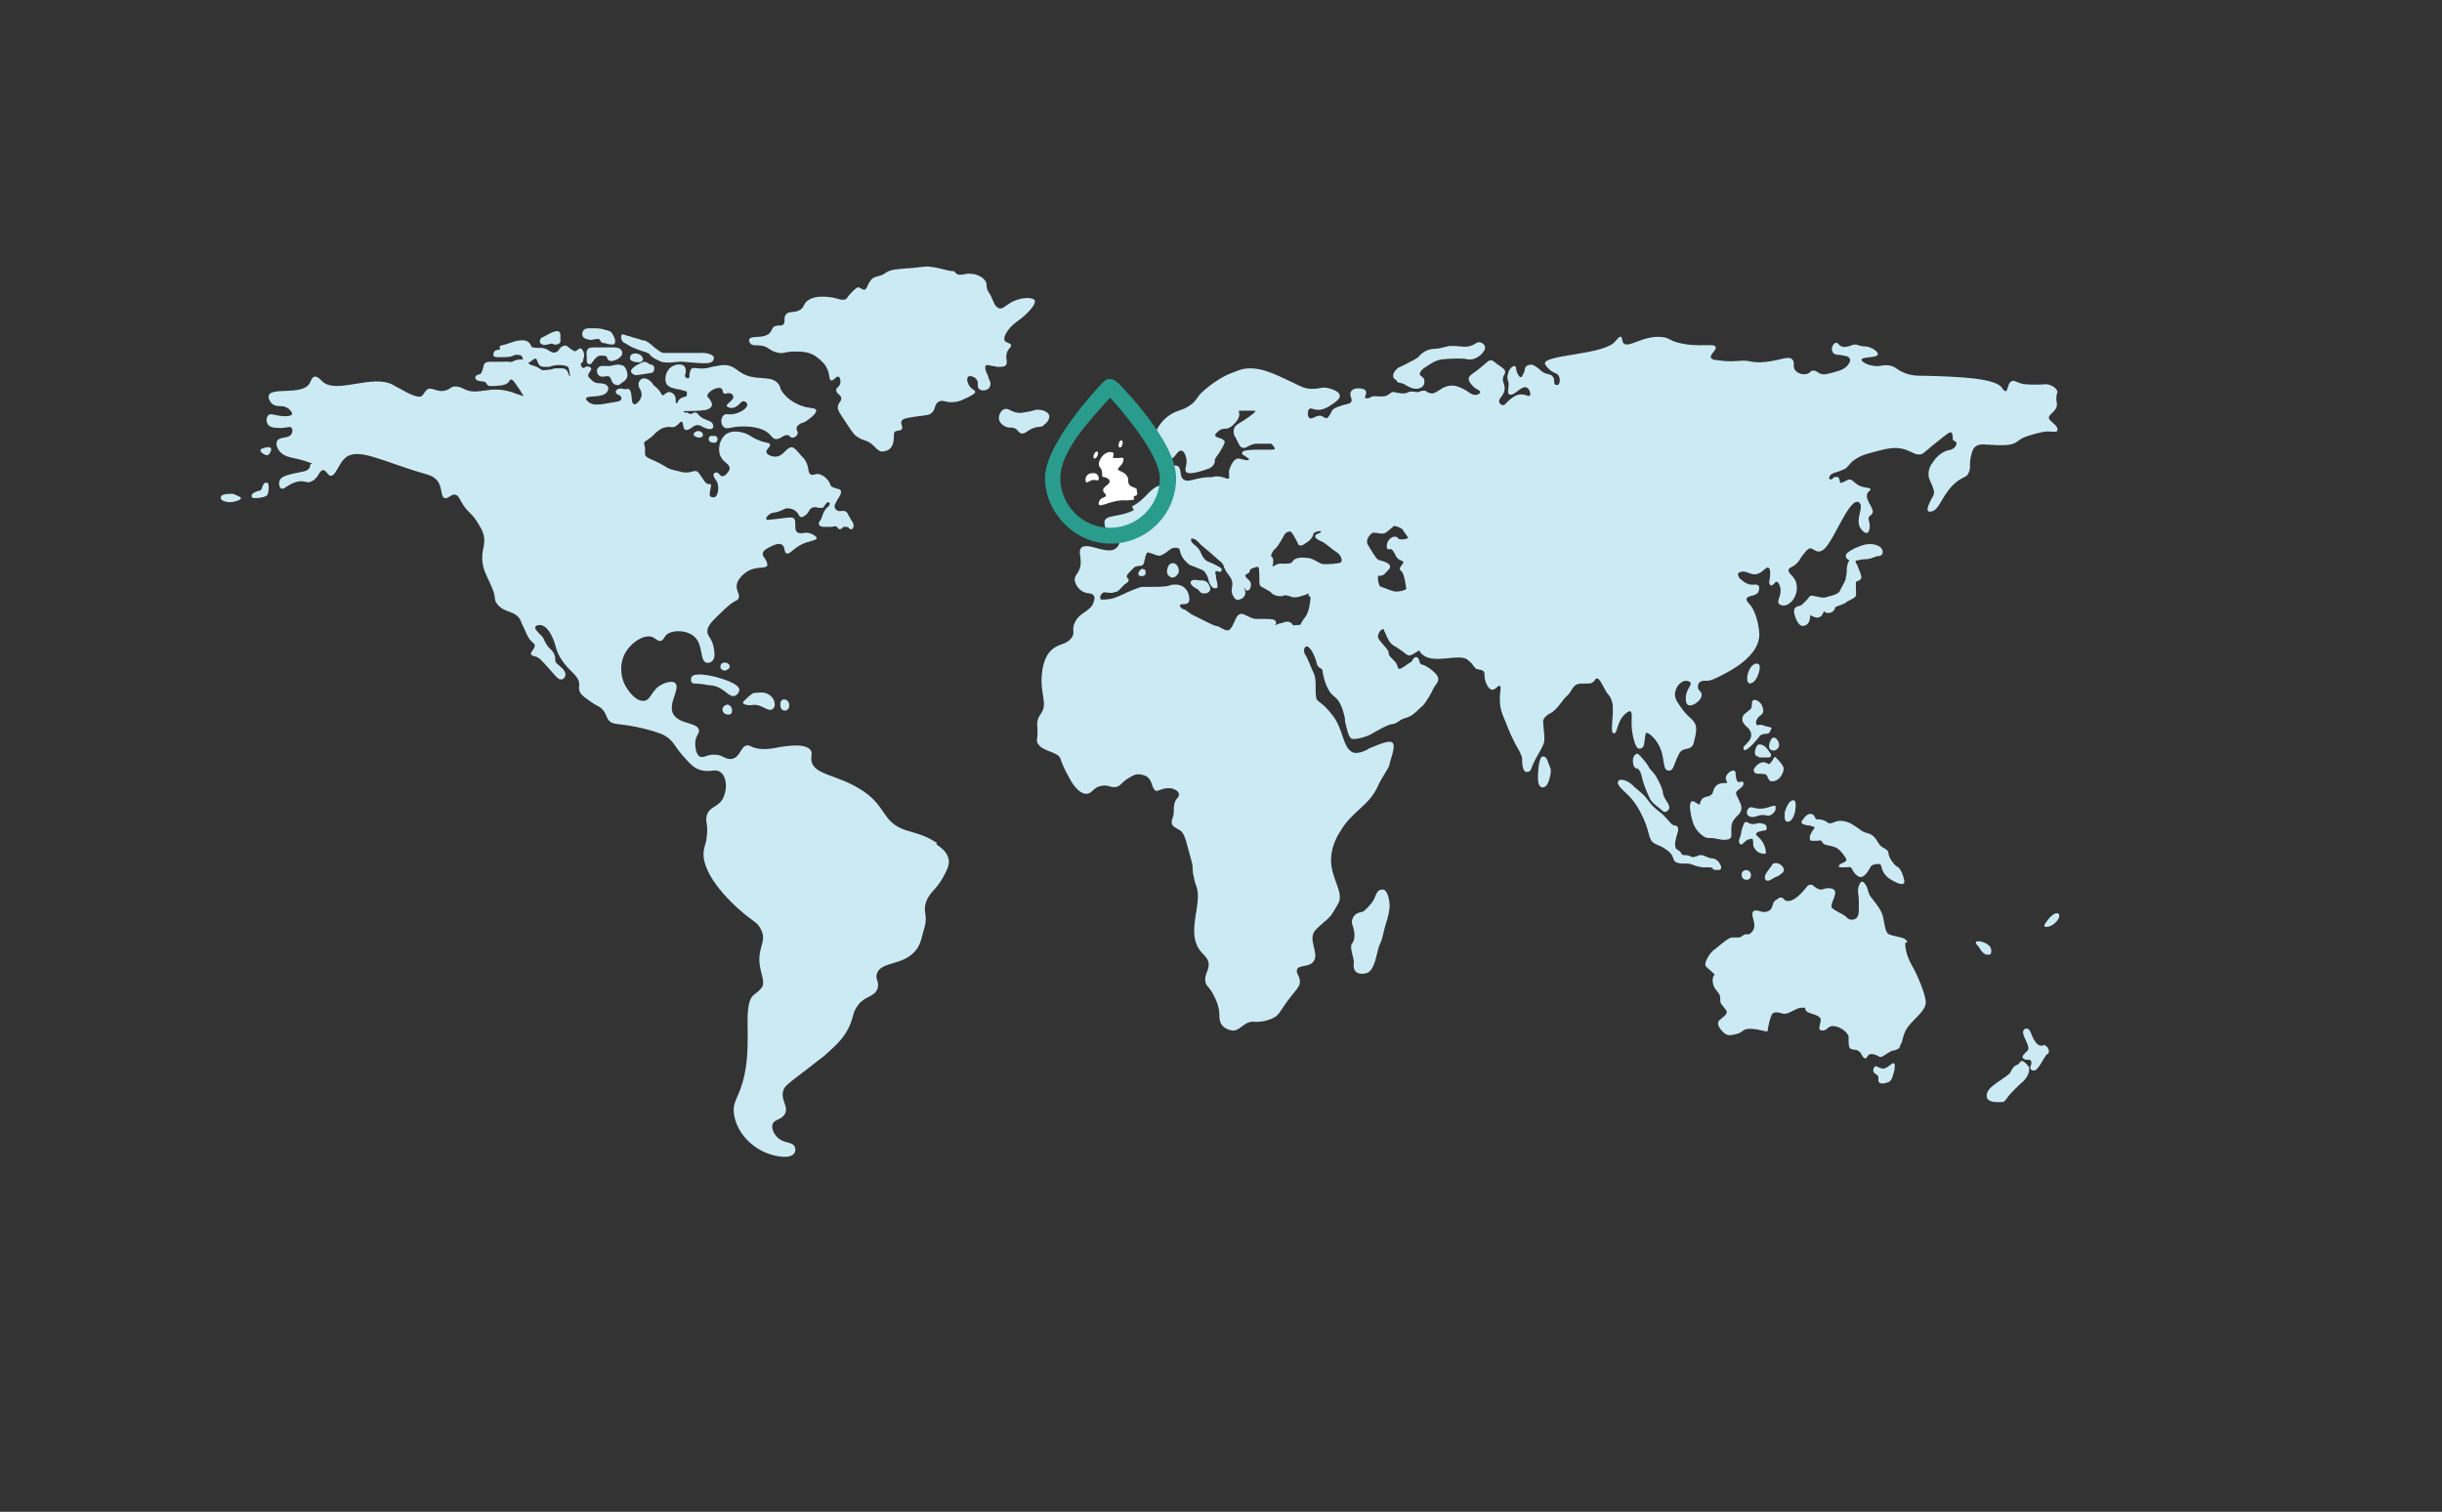 <?xml version="1.0" encoding="UTF-8"?> <svg xmlns="http://www.w3.org/2000/svg" id="Layer_1" version="1.1" viewBox="0 0 525.1 325.1"><rect x="0" y="0" width="525.1" height="325.1" fill="#333333" stroke="none"/><defs><style> .st0 { fill: #299c8e; } .st1 { fill: #fff; } .st2 { fill: #cbeaf4; } </style></defs><g><g><path class="st2" d="M57.5,103.8c-.1,0-.2,0-.3,0-.5,0-.6.5-.8.9-.1.4-.2.7-.5.8-.2,0-1.8.4-1.8,1.1,0,.1,0,.4.4.5.2,0,.4,0,.7,0,.6,0,2-.2,2.3-.7.2-.3.4-1.8.2-2.3,0-.1-.1-.2-.2-.3Z"></path><path class="st2" d="M51.5,106.8c-.3-.1-1.3-.6-1.3-.6,0,0,0,0,0,0-.3,0-.5,0-.8,0-.7,0-1.7.1-1.9.6,0,.2,0,.3,0,.5.3.5,1.4.7,2,.7s2.2-.4,2.3-.8c0-.1,0-.3-.2-.3Z"></path><path class="st2" d="M57.7,96.2c-.5,0-.6,0-.8.1-.1,0-.3.1-.6.2-.2,0-.3.2-.3.4,0,.4,1,1,1.4,1s.9-.7.9-1.2,0-.3-.2-.4c0,0-.2-.2-.5-.2Z"></path><path class="st2" d="M201.5,181.3c-2.8-1.9-5.1-2.2-6.8-2.8-5.3-1.8-3.9-5.3-9.9-8.9-4.9-3-9.7-3-10.3-5.9-.2-1.1.3-1.7-.2-2.4-1.4-1.9-7.2-.5-8-.4,0,0-2,.4-3.7,0-1.3-.3-1.3-.7-2-.6-1.3.2-1.4,2.3-2.9,2.8-.8.3-1.5,0-2.1-.3-.4-.2-1-.5-1.7-.5-1.7-.2-2.5.8-3.4.4-1-.5-1-2.6-1-2.9,0-1.6.9-1.9.8-2.8-.3-1.7-4.2-1.2-5.5-3.4-1.3-2.3,1.6-5.5.4-6.7-.7-.7-2.5.1-2.7.2-2.4,1.1-2.4,3.3-3.9,3.6-1.7.3-3.6-2-4.4-3.8-.2-.4-1.4-3.4.2-6.4,1.3-2.4,4.2-4.2,5.9-3.5.7.3,1.2,1,1.8.8.6-.2.7-.7,1.1-1.2,1.2-1.2,4.4-1.2,6.1.3,2,1.8,1.1,5.2,2.6,5.6.4.1.9,0,1.2-.3.8-.7.5-2,.4-2.8-.4-2.4-1.5-2.5-1.4-3.8.1-1.2,1.2-2.2,3.5-4.4.9-.8,1.3-1.2,1.9-1.6.8-.5,1.1-.5,1.3-.9.4-.8-.4-1.4-.4-2.6,0-1.5,1.6-2.9,2.8-3.5,1.8-.8,3.6-.3,3.8-1,0-.2,0-.7-.4-1.3-.3-.4-.6-.8-.6-1.2,0-.7,1-1.2,1.6-1.5.8-.4,1.8-.9,2.5-.5.8.4.4,1.6,1,1.9.7.3,1.3-.9,3.2-1.9,1.8-.9,3.3-.8,3.3-1.4,0-.4-.9-.8-1.1-.9-1.4-.6-2.2.2-3-.3-1-.7,0-2.4-.9-3.1-.4-.3-1.8,0-4.5.3-.6,0-1.1.2-1.3,0-.2-.3.3-.9.8-1.2.5-.3.7-.2,1.5-.4,1.4-.4,1.4-.7,2.1-.8.7,0,1.6.2,2.2.9.4.4.4.9.8,1,.4,0,.7-.2,1-.4.9-.7.7-1.3,1.4-1.6.4-.2,1-.2,1.3,0,.4,0,.8,0,1,0,.2-.1.3-.3.5-.6.2-.3.4-.6.7-.6s.3.2.3.2c0,.2,0,.6-.5.9-.6.5-.9,1.3-1.1,1.9-.1.4-.3.7-.4.9-.3.3-.4.6-.3.9.1.3.5.5,1.1.5.3,0,.6,0,.9,0,.5,0,.9,0,1.2-.1.4-.1.7,0,.9.4,0,.1.2.2.4.2.3,0,.6-.3.7-.5.1,0,.4,0,.6,0s.5,0,.6.2c.1.2.3.3.5.3s.3,0,.4-.2c.2-.3.2-.8,0-1.2-.1-.2-.2-.4-.4-.6-.2-.4-.4-.7-.6-1.1-.1-.3-.3-.6-.7-.8-.3-.1-.4,0-1,0-.4,0-.6,0-.9-.3-.3-.2-.4-.7-.3-1,0-.1,0-.1.3-.6,0-.1.1-.2.2-.4,0-.1.2-.3.3-.5.3-.5.7-1.1.5-1.5,0-.3-.3-.4-.7-.5-1.2-.3-1.5-.5-1.6-1-.3-.9-1.3-1.8-2.2-2.1-1-.3-1.4.4-2,0-.7-.4-.2-1.4-1.1-2.9-.2-.4-.5-.7-1-1.2-.9-1.1-1.4-1.6-1.8-1.7-1.3-.2-1.8,1.9-3.6,2-.9,0-1.9-.4-2-1-.1-.6.9-1.1.8-1.6-.1-.5-1.1-.3-2.6-1-1.7-.7-1.7-1.1-3-1.5-.7-.2-2.6-.7-3.9.3-1.5,1.1-1.9,3.6-1,5,.6,1.1,1.8,1.4,1.8,2.3,0,.4-.3.8-.5,1-.2.3-.6.7-1.1.7-.5,0-.6-.7-1.2-.8-.2,0-.5,0-.6.3,0,.1-.2.3,0,.6.2.4.4.7.4.7.8.8.7,3.3-.2,3.7-.3.1-.7,0-.9-.1-.6-.6.4-2.3,0-2.7-.1,0-.2,0-.5,0-.4-.1-.7-.4-1-.9-.9-1.3-1.2-1.9-1.7-1.9s-.2,0-.3,0c-.5.1-1,.3-1.6.3s-.9,0-1.5-.2c-.8-.2-1.4-.3-2-.5-.6-.2-1-.5-1.5-.8-2.6-1.5-3.8-1.5-4-2.4,0-.3,0-.5,0-1.2,0-.7-.2-.8-.2-1.1,0-.5.5-.6,1.4-1.3.9-.7.8-.9,1.7-1.5.4-.3.8-.6,1.5-.7,1.1-.3,1.4.2,2.1-.2.8-.4,1-1.1,1.4-1,.4.1.2,1.4.7,1.7.4.2,1-.1,1.4-.4,1-.8,1.5-.6,1.8-.5.3,0,.3.2.8.4.6.3,1.7.6,2,.1.2-.3,0-.8-.2-1.1-.2-.2-.6-.4-1.4-.7-.5-.2-.9-.4-1.3-.8-.4-.5-.6-.7-.9-.7s-.2,0-.4.1c-.1,0-.2.1-.4.2-.4,0-.5,0-.6-.1,0,0-.2-.2-.4-.2s-.2,0-.3,0c0,0-.2,0-.2,0s-.1,0-.2-.1c0,0,0-.1.2-.2.1,0,.3,0,.6,0,2.2,0,3.6-.2,3.6-.2,0,0,0,0,.2,0,.4-.1,1.1-.3,1.4-.8.1-.2.2-.5,0-.8,0-.1-.1-.3-.3-.6-.4-.6-.6-.6-.6-.9,0-.1,0-.3.3-.6.7-.8,2.2-1.4,2.8-.9.3.3.1.8.5,1,.4.2.7-.2,1.3,0,.3,0,.6.3.7.7.1.8-1.6,1.5-1.4,2,0,.3.8.5,1.3.4,1.3-.2,1.7-1.6,2.4-1.4.3,0,.7.4.7.7,0,.8-1.4,1.7-2.8,2-1.2.3-1.8-.2-2.3.3-.6.5-.7,1.9,0,2.5.7.7,1.6-.1,4-.1,1.2,0,4.2,0,5.9,1.7.4.4.7.9,1.2,1,1.1.2,1.8-1.1,2.8-.8.5.2.5.6,1,.5.4,0,.9-.4,1-.8.2-.5-.3-.7-.2-1.2,0-.5.6-.9,1-1.1.2-.1.3,0,.6-.2.3-.1.4-.2.8-.5.8-.6.7-.5.8-.6,0,0,1.2-1,1-1.5-.1-.4-.8-.4-1.3-.5-2.6-.3-5-1.9-6.1-3.6-.5-.8-.2-.8-.6-1.4-1.7-2.4-5.1-.4-8.5-2.8-.7-.5-1.6-1.3-3-1.4-.5,0-.9,0-1.8.2-1.6.2-1.6.4-2.5.5-1.7.2-2.7-.4-3.1.2-.1.2-.2.4-.3.8-.1.7,0,1-.2,1.1-.2.1-.7,0-.8-.4,0-.2,0-.4.1-.6.2-.6,0-1.3-.3-1.6-.6-.6-2.3-.4-3.2.6-.9,1-1.1,2.7-.4,3.5.6.7,2.1.8,2.2.9.6,0,1.1.3,1.7.4,0,0,.2,0,.3.2,0,.1,0,.3,0,.4,0,.3-.1.6-.3.6-.1,0-.2,0-.4.1-.4.1-.9.3-1.2.9-.4.9-.5.2-.5,0,0-.5,0-1.1-.4-1.5-.3-.3-.6-.5-1-.5s-.6.2-.9.4l-.2.2c-.2.1-.4.2-.6-.2-.4-.9-1.3-1.6-1.6-1.8-.7-1.2-1.7-1.7-2.4-1.5-.3,0-.6.4-.8.7-.2.5-.1,1.2.3,1.7,0,0,.6,1,0,2-.3.6-1,1.3-1.4,1.1-.8-.3-.1-2.8-1.2-3.3-.2,0-.6.2-1.2,0-.7-.2-1.4.1-1.5.6,0,.1,0,.5.6.7.6.2.7.7.6.9,0,.4-.8.6-1.7.7-2.8.5-4.2.8-5.3,0-.2-.2-.6-.5-.6-.8.2-.8,3.7,0,4.6-1.5.2-.3.3-.8.1-1.1-.4-.7-1.7-.7-2-.7-.6,0-1.1-.2-2-1.2-.4-.4-.2-.8.1-1.2.2-.3.4-.5.3-.8-.1-.3-.5-.4-.8-.4-.5,0-.6.4-.9.3-.3,0-.5-.5-.5-.8,0-.3.4-.3.5-.7,0-.2.1-.6.2-1,.1-.6-.3-1.6-.8-1.7-.5,0-.7.7-1.3.6-.1,0-.3-.2-.7-.4-.8-.6-.8-.7-1.1-.8-.5,0-.9.2-1.1.4-.5.4-.4.7-.8.9-.3.2-.7.5-1.9-.3-.7-.5-1.5-.5-1.8-.5-.9,0-1.8,0-1.9-.4-.2-.7-.9-1.4-2.3-1.2-.9,0-2.1.5-3,.8-.5.1-1,.3-1.1.3-.2,0-.3,0-.3.2-.1.2,0,.4,0,.6,0,0,0,0,0,.1h-.1c-.3,0-1.1,0-1.3.8,0,.2,0,.4,0,.5.2.3.7.3,1.5.3h0c1.2,0,2.2,0,2.7-.3.1,0,.4-.2.6-.2.3,0,1.2,0,1.3.3.2.3.3.6.2.7-.1,0-.3,0-.5,0-.7,0-1.1.2-1.4.3-.3.2-.6.3-1.1.2-.6-.1-1.2,0-1.7,0-.4,0-.8,0-1.3,0h-.2c-.4,0-.7,0-.9,0-.5,0-1.1.1-1.3.8-.4,1.9-.8,1.9-.9,1.9-.4,0-.9.3-.9.7,0,.3.2.7,1.4.8.8,0,.9.3,1,.5.2.3.4.6,1.3.5h.5c1.5-.1,2.8-.2,3.2-1.2.2-.4.6-.1.9.2.5.7,1.1,1.6,1.2,1.7.3.5.6,1,.9,1.5-.6-.2-1.2-.4-1.8-.6-.2-.1-.7-.3-1.2-.4-4.4-1.3-6.9.9-9.7-.5-.4-.2-1.1-.6-2-.6-.9,0-1,.5-1.9.8-1.9.7-3.2-.9-4.2-.1-.6.5-.9,1.6-1.6,1.5,0,0,0,0,0,0-1.3,0-3.6-1.4-3.6-1.4-.7-.4-1.4-.7-2-1.1-4.5-2.5-12.3,2.1-15.3-.8-.3-.3-1.1-1.2-1.7-1-.6.2-.7.9-1,1.4-1.5,2.7-8.1.8-8.8,2.6-.2.6.3,1.5.8,1.9,1.1.8,2.2,0,3.5,1,.3.3.8.8.7,1.2,0,0-.2.4-1.4.4-2.1,0-2.9-.7-3.6-.3-.5.4-.6,1.3-.3,1.9.4.8,1.5.9,2.2.9,1.7.2,2.6-.5,3,0,.3.3.2.9,0,1.3-.6,1.1-2.5.5-3.1,1.5-.4.7.1,2,1,2.7,1.2,1,2.9.9,5.2,1.7s.9.3.9.8c0,.3-.1.6-.2.7-.6.8-1.7.7-3.7,1.2-2.2.5-2.5,1.1-2.6,1.3-.3.6-.2,1.5.2,1.8.7.5,1.7-1.2,4-1.5,1.4-.1,1.7.5,2.6,0,1.5-.6,1.6-2.4,2.5-2.4.7,0,.9,1.1,1.6,1.2,1.1.1,1.6-2.4,3.1-3.8,2.8-2.4,7.6.6,17.2,3.4.8.2,1.8.5,2.6,1.4,1.2,1.5.7,3.5,1.6,3.8.8.3,1.4-1,2.4-.7.6.2.7.7,1.5,2,1.1,1.8,1.7,1.7,2.9,3.5.5.8,1,1.5,1.4,2.5,1,2.7-.5,3.7,0,6.8.3,1.5.2,1.2,1.8,4.7,1.3,2.8.4,2.9,1.4,4.1,1.6,1.9,3.7,1.2,4.9,3.3.2.4.1.5.8,1.8.6,1.4.9,2.1,1.4,2.6.6.7.9.7.9,1.1,0,.8-1,1.4-.8,1.9.1.3.6.4,1.1.5.5.2.9.4,3.4,3.3.8.9,1.4,1.7,2,1.6.4,0,.6-.3.6-.3.2-.2.3-.5.3-.8,0-.9-1.2-1.7-1.6-2.1-.2-.1-.3-.3-.4-.4-.2-.2-.2-.4-.2-.8,0-.6-.2-1.4-1.1-2.2-.7-.6-.9-1.2-1.2-1.7-.2-.5-.4-.9-.9-1.3-1.1-1.1-1.1-1.4-1.1-1.5,0-.1,0-.3.3-.5.2,0,.5-.1.7-.1,1.4,0,2.8,2.1,3.5,5,.2.7.6,1.7,1.4,2.8,1.5,2.1,2.3,2.3,3.2,3.7.8,1.3-.1,1.9.6,3.1.4.6,1,1,2.1,1.8,1.5,1.1,1.7.9,2.4,1.5,1.2,1.1.9,1.9,1.8,2.8.7.6,1.2.5,4,.9,3.1.5,4.9,1.1,5.6,1.3,1.2.4,1.9.6,2.6,1.1,1.5,1,1.7,1.9,3.2,3.7,1.5,1.7,2.4,2.9,3.9,3.4,2.2.8,3.4-.4,4.6.6,1.3,1,1.4,3.5.6,5.3-1,2.3-2.9,1.8-3.6,3.9-.4,1.3.3,1.9,0,4.4-.1,1.5-.5,2.2-.6,2.9-1,4.7,5,11,9,14.2,1.9,1.5,2.7,1.8,3.3,3.2,1.3,2.6-1.1,3.9-.2,8.2.3,1.7,1.1,3.3.2,4.3-.5.6-1,1-1.3,1.2-3,1.9-.6,9.4-2.3,17.4-1.1,5.2-2.8,5.6-2.2,8.8.7,3.9,3.9,6.9,7.1,8.1,1.8.7,4.9,1.3,5.8,0,.3-.4.3-1,.1-1.4-.5-1.2-2.4-.6-3.8-2.1-.6-.6-1.2-1.7-1-2.6.3-1.3,2-1,2.7-2.4.8-1.6-.9-2.8-.4-4.9.3-1,1-1.5,3.2-3.2,3.3-2.5,4.9-3.8,5.7-4.4,2.2-2,4-3.5,5.2-6,1.2-2.5.7-3,1.9-4.7,1.5-2.2,3.6-1.8,4.3-3.7.5-1.5-.6-2-.1-3.3.9-2.6,5.6-1.6,8.3-4.9,1.1-1.3,1.3-2.9,1.8-4.6,1-3.2-.4-3.5.5-6,.9-2.3,2.2-2.3,4-5.9.9-1.7.9-2.5.8-3.1-.3-1.6-1.6-2.5-2.7-3.3ZM122.4,80.8c-.1-.3-.2-.6-.4-1-.4-.6-1-.6-1.4-.6s-.6,0-.9,0h0c-.3,0-.6,0-1,.2-.7.1-1.3.2-1.7.2s-.2,0-.2,0c-.2,0-.2,0-.2,0-.1,0-.3-.2-.8-.5-.5-.3-.9-.4-1.2-.5-.4-.1-.7-.2-1-.5,0,0,0-.1.2-.2.2,0,.4-.2.6-.4.3-.2.6-.4.8-.4s0,0,0,0c.2.1.3.4.4.7.1.3.3.7.6.9.4.2.9.2,1.2.2.5,0,.9,0,1.2-.2.2,0,.8-.2,1.4-.2s1,0,1.3.1c.3,0,.9.2,1,.6.1.4.2,1,.3,1.7,0,.2,0,.2,0,0Z"></path><path class="st2" d="M150.1,92.7c-.3,0-.7.2-.9.5,0,.1-.1.3,0,.4.2.3.8.5,1.2.5s.6-.2.7-.3c.1-.2,0-.4,0-.6-.2-.3-.5-.5-.9-.5Z"></path><path class="st2" d="M153,93.7c-.7.2-.6.6-.6.8,0,.4.5.7,1,.7s.3,0,.4,0c.4-.2.5-.5.5-.9-.1-.5-.6-.7-1.2-.5Z"></path><path class="st2" d="M116.8,74.2c.2,0,.5,0,.8-.1.3,0,.7-.2.9-.2s.2,0,.3,0c.2.2.4.2.7.2s.7-.1.9-.4c.1-.1.2-.3.1-.4,0,0,0-.3,0-.4,0-.5.1-1.1-.2-1.5-.1-.1-.3-.2-.5-.2-.5,0-1.2.3-1.9.7-.4.2-.8.4-1.2.6-.5.2-.7.7-.6,1,0,.3.3.6.7.6Z"></path><path class="st2" d="M126.6,73.1c.3,0,.7,0,1-.1.5,0,1-.3,1.3,0,.3.3.2.7,1,.8.3,0,.6.1.8.2.4,0,.7.1,1,.1s.4-.1.5-.3c.2-.4,0-1.2-.4-1.8h0c-.4-.7-.4-.7-1.3-1h-.2c-.7-.3-1.5-.4-2.3-.4s-.6,0-.8,0c-.1,0-.3,0-.4,0-.6,0-1.4,0-1.6,1.1,0,.3,0,.5.2.8.3.3.8.5,1.3.5Z"></path><path class="st2" d="M128.7,74.7c-1.7,0-2,0-2.3.4-.4.4-.3,1.1-.2,1.7,0,.2-.1.8,0,1,0,.3.4.6.7.5.3,0,.4-.4,1-1.1.3-.3.5-.5.7-.6.4-.2.9-.1,1.1-.1s.7,0,.8.3c.1.4.2.5.4.7.6.5,2.9-.4,2.9-1.6,0-.4-.2-.7-.3-.7-.3-.4-.9-.5-1.7-.5-1.3,0-2.2,0-3.2,0Z"></path><path class="st2" d="M134.1,78.7c-.3-.2-.6-.2-1.1-.3-1.1,0-1.4.4-2.5.3-.2,0-.4,0-.8,0s-.7,0-1,.3c-.3.2-.4.7-.3,1.1.1.5.5.8.9.9.3,0,.7,0,1.1-.1.6-.1.8.3.9.4.2.7.6,1.5,1.4,1.5s.4,0,.6-.2c1.3-.8,1.5-1.2,1.6-1.7.1-.5-.2-1.8-.8-2.2Z"></path><path class="st2" d="M137.1,80.6c.1,0,.3,0,.4,0,.7-.1,1.8-.3,2.4-.4h.1c.5,0,.7-.6.7-1,0-.4-.3-.8-.7-.8-.2,0-.4-.1-.6-.3-.4-.2-.8-.4-1.2-.2,0,0-2.8,1.1-2.5,2.1.1.3.6.7,1.3.7Z"></path><path class="st2" d="M138.2,77.5c.1-.2.1-.3,0-.5-.2-.7-1-1-1.6-1s-1,.3-1.1.7c0,.2,0,.4,0,.6.3.4,1.1.6,1.7.6s.7,0,.9-.3Z"></path><path class="st2" d="M134.4,73.8c.2.1.5.3.7.4.6.4,1.3.7,1.9.9.3.1.7.3,1.1.4.7.2,1.4.4,1.7.8.5.8,2.3,1.4,2.4,1.5,0,0,1.1.3,2.6.1.5,0,1.4-.2,2.2-.1h0c1.3.1,3,.3,4.2.3s.4,0,.6,0c1.3,0,1.6-.5,1.7-1,0-.1,0-.2,0-.3-.3-.7-1.9-1-2.9-.9,0,0-.1,0-.2,0-.2,0-1.1,0-2.2,0s-2.1,0-2.5,0c-.9,0-2.2,0-2.9,0-.5,0-.9-.3-1.3-.6-.1-.1-.3-.2-.4-.3-.2-.1-.4-.3-.6-.5-.6-.5-1.4-1.2-2-1.3-.5,0-.6-.1-1.1-.3-.2,0-.6-.2-1.1-.3-.2,0-.4-.1-.6-.2-.5-.1-1.2-.3-1.4-.4-.5-.2-.6,0-.7.1-.1.4,0,1.3.6,1.6Z"></path><path class="st2" d="M224.4,91.4c.7-.4,1.4-1.3,1.2-2.1-.3-.9-1.7-1.2-2.5-1.2-.7,0-.9.3-2.4.5-.6.1-1,.2-1.3.2-1.9,0-2.5-1.2-3.5-.8-.7.3-1.2,1.3-1.1,2.1.2,1.2,1.5,1.7,1.6,1.7.8.3,1.1,0,1.8.3.8.4.7.9,1.4,1.1.9.2,1.3-.8,3.1-1.3.9-.2,1.2,0,1.7-.4Z"></path><path class="st2" d="M214.4,78.9c.9,0,1.5,0,1.8-.3.7-.6-.2-1.7.4-3,.4-.8.9-1,.8-1.4-.1-.5-1.1-.4-1.4-1,0-.2-.3-.7.7-2.1,1.3-1.8,2.4-2,4.1-3.7.8-.8,2-2.1,1.7-2.8-.4-.8-3.2-.7-5.2.5-1.2.7-1.7,1.4-2.4,1.2-.8-.2-1.1-1-1.5-1.9-.2-.5-.4-1-.7-1.4-.8-1.1-.4-1.7-.7-2.4-.3-.5-.9-1.2-2.3-1.6-1-.2-1.8-.2-2.4,0-.5,0-.9.2-1.4,0-.5-.2-.5-.7-1-.7-.6,0-1.3-.2-2.1-.4-1.1-.3-2.3-.5-3.4-.6-.3,0-.2,0-2.1.2-1.7.2-1.7.2-2.3.2-2,.2-3.5.2-4.6,1-.8.6-1.7.7-2.3.9-.8.3-1.1,1.1-1.4,1.5-.2.5-.5,1.2-.8,1.2h0c-.5,0-.9-.4-1.2-.5-.4-.1-.8.3-1.6,1.1-.9.9-.8,1.1-1.2,1.4-.7.4-1.5,0-2.7-.3-.4,0-3.7-.8-5.6.7-.9.7-.6,1.3-1.5,1.9-1.3.8-2.4.2-3.1,1-.6.7,0,1.7-.6,2.2-.5.4-1.1,0-1.9.4-.5.3-.5.8-.9,1.3-1.2,1.5-4.2.5-4.5,1.5-.1.4.2.8.2.8.4.6,1.3.4,2.1.5,1.8.1,1.9,1.1,3.7,1.5,1.6.4,1.7-.3,4-.2,1.3,0,3.2,0,4.8,1.4.5.4,1.7,1.3,2.2,2.9.3.9.2,1.8.6,1.9.5.2,1.1-1,1.6-.8.3.1.5.8.4,1.3-.1.9-.9,1-.9,1.6,0,.8,1.1,1,1.1,1.8,0,.6-.5.8-.7,1.5-.2.7.2,1.4.8,2.3,1.6,2.4,2.3,3.6,3,4.2,1.7,1.3,2.4.7,3.9,2.2.6.6,1,1.1,1.7,1.2.8,0,1.6-.3,2-.9.5-.6.6-1.5.6-2,0-.7,0-.9.1-1.2.4-.6,1.3-.2,1.6-.7.4-.5-.4-1.2,0-1.8.2-.4.7-.6,2.9-.9,2.7-.4,2.9-.3,3.4-.7,1.1-.8.6-1.9,1.6-2.5,1-.6,1.7.4,3.8,0,.8-.1,1.3-.4,2.4-.9,1-.5,1.6-.8,1.7-1.2,0-.5-.8-.5-1.3-1.4-.4-.6-.6-1.6-.2-1.9.4-.3,1.5,0,1.9.8.4.7-.1,1.3.4,1.8.3.4,1,.4,1.4.3.7-.2.9-.6,1-.9.2-.5,0-1-.1-1.2-.1-.1-.2-.5-.3-.8,0-.2-.2-.5-.3-.7-.3-.7-.5-1.4-.2-1.7.3-.3.8.1,2.1.2Z"></path><path class="st2" d="M159,148.4c0-1.5-4.3-2.6-5-2.8-1.1-.3-4.7-1.1-5.3,0-.1.2-.2.7,0,1.1.2.3.7.3.9.3,1.1,0,2.3.3,3.4.4,2.8.3,3.7,2.8,5.1,2.2.4-.2.8-.6.8-1Z"></path><path class="st2" d="M156.1,144.1c.6-.1.8-.5.8-.8,0-.5-.6-.9-1.2-.8-.6,0-.8.5-.8.9,0,.4.4.8.9.8s.2,0,.3,0Z"></path><path class="st2" d="M156.3,151.6c0,0-.1,0-.2,0-.5.1-.9.8-.7,1.3.2.7,1.3,1,1.8.6.3-.3.2-.9.2-.9,0-.5-.5-1.1-1.1-1.1Z"></path><path class="st2" d="M168.7,150.4c0,0-.1,0-.2,0-.6.1-.8.8-.7,1.3,0,.6.4,1.1.9,1.1h0c.1,0,.2,0,.3,0,.5-.2.8-.7.7-1.3,0-.5-.5-1.1-1.1-1.1Z"></path><path class="st2" d="M164.4,149c-.6-.2-1.5,0-2.1,0h-.2c-.6.2-2,1.6-2.3,1.9,0,0,0,.2,0,.3,0,.1.2.2.2.2.8.4,1.8.2,1.8.2,2-.3,3.3,1.6,4.3.9.4-.3.5-.7.5-.9,0-1.4-1-2.3-2.1-2.6Z"></path><path class="st2" d="M439.8,224.7c-.2,0-.3,0-.5.1-.2.1-.4.1-.8,0l-.3-.2q-.4-.3-.7-.8l-.2-.3c-.1-.3-.3-.6-.4-.9-.3-.7-.5-1.4-1.1-1.4s-.3,0-.5.2c-.1,0-.2.2-.3.4,0,.5.2,1.1.6,1.9.4.9.8,1.7.4,2.2,0,0,0,0-.4.4-.7.7-.7.9-.7.9,0,.2.1.4.3.5.5.4,1,0,1.4.3.2.2.2.4.2.6,0,.6-.4.8-.2,1.2,0,.2.3.3.5.4.1,0,.2,0,.3,0,.5,0,1-.8,1.4-1.4.8-1.3,1-1.8,1.4-2.1,0,0,.2-.1.3-.3.1-.2.1-.5,0-.7-.1-.4-.5-.9-.9-.9Z"></path><path class="st2" d="M434.6,228.3c-.2,0-.3,0-.3.2,0,.2-.3.3-.6.5-.3.1-.6.3-.8.6-.2.2-.3.4-.4.6-.1.3-.2.6-1.2,1.3-.2.2-.5.3-.7.5-1.5,1-3,2-3.3,3-.2.5-.1.9,0,1.2.3.5,1,.8,2.1.8.3,0,.5,0,.7,0,.2,0,.3,0,.4,0,.4,0,.6-.2,1.1-.9l.2-.3c.9-1.1,1.7-1.8,2.7-2.8l.5-.4c.7-.7,1.5-1.8,1.3-3,0,0,0,0,0-.1,0,0,0,0,0,0-.8-1.2-1.5-1.4-1.6-1.4Z"></path><path class="st2" d="M407.2,228.6c-.5,0-1.4,1.2-2.3,1.2-.4,0-1.2-.4-1.4-.5,0,0,0,0,0,0-.1,0-.2,0-.3,0-.3.3-.4.6-.4.9,0,.4.3.6.6.8.4.3.6.5.5.9,0,.3,0,.6.1.8.2.2.5.3.8.3s1-.2,1.3-.3c.6-.3.8-.9,1-1.7.2-.5.4-1.3.3-2.3,0,0-.2,0-.3,0Z"></path><path class="st2" d="M410.1,202.7c0-.8-1.1-1.1-2.2-1.3-.7-.2-1.5-.3-1.9-.6-.5-.4-.7-1.6-.9-2.6-.1-.6-.2-1.2-.4-1.7-.4-1-1-1.8-1.7-2.7-.2-.3-.5-.6-.7-.9-.7-.9-.5-1.6-1.1-2.6-.2-.3-.5-.7-.8-.7-.4,0-.6.7-.7.9-.4,1.2,0,1.7,0,3.4,0,.2,0,.6,0,1.1,0,1.3,0,1.9-.5,2.4-.4.4-1.2.5-1.7.2-.3-.1-.3-.3-.7-.6-.4-.3-.8-.5-1.2-.7-.7-.4-1.3-.7-1.7-1.1-.2-.3,0-1,.3-1.7.3-.8.6-1.5.3-2-.3-.5-1-.5-1.4-.5-1,0-1.3.5-2,.2-.2,0-.4-.2-.9-.5-.2-.1-.3-.3-.5-.4,0,0-.4-.1-.7,0-.3.1-.4.3-.5.4-.4.5-1.4,1.8-2.5,2.5-.4.3-1.2.7-1.9.5-.6-.2-.6-.7-1.1-.7s-.6.2-.9.4c0,0-.2.1-.3.2-.7.4-.5,1.4-1.1,2-.4.4-1.1.6-1.5.5-.6,0-.9-.3-1.5-.3s-.5,0-.7.2c-.7.8.8,2.6,0,4-.3.5-.7.8-.7.8-.5.3-.9-.2-1.7.5-.2.2-.5.3-.9.3s-.5,0-.7,0c-.2,0-.4,0-.6,0-.5,0-1.6.8-3,2-.4.3-.7.6-.9.7-.8.6-2.2,2.7-1.7,3.5.2.2.6.6,1,.9.3.3.8.7.9.9-.2.1-.3.4-.4.7-.1.7,0,1.8.8,2.7.8.9.8,1.3.8,1.7,0,.2,0,.3,0,.5,0,.5.3.8.6,1.2.2.2.4.5.7.9.3.5-.1,1-.9,1.6-.4.3-.7.6-.8.8-.3.8.5,1.8,1.3,2.5.3.2.6.4,1.1.4.8,0,1.6-.3,2-.4.9-.4.8-.6,1.3-.8,1.5-.5,4,.3,4.6.4,0,0,.1,0,.2,0,0,0,.1-.1.1-.2.1-.8.5-2.9,1-3.6.2-.2.5-.3.9-.3.7,0,.9.2,1.5.3,1,.1,1.7-.6,3.3-1.2,0,0,.2-.1.9-.1s.4,0,.5.3c0,.2.2.5.6.7.3.1.5.2.8.3.7.2,1.3.4,1.7.8.4.3.1,1.1,0,1.7,0,.2-.1.4-.1.5,0,.1,0,.3.1.4.2.2.5.2.7.2.6,0,.9-.5,1.4-.8,1.3-.6,3.7.7,4.1,2.1,0,0,0,.2,0,.4,0,1.2,0,1.9.4,2.2.1.1.3.1.6.2.6,0,1.4.2,1.8,1.1.2.3.4.8.8.8s.4-.7,1-.9c.7-.2,1.8.4,1.8.4.1,0,.2.2.4.2.4,0,.8-.3,1.1-.5.5-.3,1-.7,1.6-.9h.3c1-.4,1.1-.4,1.3-1v-.2c.3-.3.4-.7.5-1.2.2-.8.5-1.8,1.1-2.6.3-.4.8-1,1.4-1.6,1.2-1.2,2.5-2.5,2.5-3.7,0-1.8-2-6.4-3.1-8.2-1-1.8-1.4-3.7-1.3-4.7Z"></path><path class="st2" d="M442.5,196.4c0,0-.2,0-.3,0-1,0-2.4,2.1-2.6,2.5,0,0,0,.1,0,.2,0,0,0,.1.1.2.2,0,.3,0,.5,0,1.1,0,2.5-1.4,2.6-2.2,0-.3,0-.6-.3-.7Z"></path><path class="st2" d="M428.2,204.6c0-.4,0-1.5-2.1-2.1-.9-.2-1.1,0-1.2,0-.1.3,0,.5.4.9.2.2.4.5.5.7.4.7,1,1.2,1.6,1.2s.7,0,.8-.8Z"></path><path class="st2" d="M297.5,191.3c-.1,0-.3,0-.4,0-.7,0-1.1.7-1.4,1.5-.2.5-.4.9-.7,1.3-1.1,1.4-1.9,2-2.1,2-.2,0-1.4.2-1.9,1.1,0,.1-.2.4-.3.7,0,.3,0,.7.1,1,.6,1.5.6,3.1,0,3.9-.5.5-.2,1.5,0,2.5.2.7.4,1.4.3,1.8-.1.8,0,1.3.3,1.7.3.4.8.6,1.5.6,1.5,0,2-.7,2.6-2.2.3-.7.4-1.4.6-2.1.2-.7.3-1.4.6-2,.4-.8.7-2,.9-3,.2-.7.3-1.2.4-1.5.3-.7.9-2.9.8-4.1,0-.5-.3-2.9-1.3-3.2Z"></path><path class="st2" d="M333,164.3c-.2-.8-.5-1.6-1.1-1.6s-.2,0-.3,0c-.7.3-.9,3.2-.9,4.6,0,1.2.3,1.8.8,2,0,0,.2,0,.3,0,.4,0,.7-.3,1-.8.5-1,.9-3,.5-3.5,0-.1-.2-.5-.3-.8Z"></path><path class="st2" d="M252.2,121.1c-.5,0-.9.3-1.1.9-.2.6-.3,1.4.2,1.8.3.3.6.4.9.4s.8-.3,1.1-.8c.3-.4.2-1,0-1.5-.2-.4-.6-.8-1-.8Z"></path><path class="st2" d="M245.7,122.3c-.3,0-.6.3-.9.8,0,.2,0,.3,0,.5.1.2.4.3.7.3s.7-.2.8-.4c.1-.3,0-.6,0-.8-.1-.2-.3-.3-.5-.3Z"></path><path class="st2" d="M258.3,124.8c0,0-.2,0-.3,0-.3,0-.7-.1-1-.1s-.6,0-.8.2c-.1,0-.2.2-.2.4,0,.5.9,1.1,1.3,1.3.2,0,.4.3.6.5.2.2.4.5.7.5.1,0,.2,0,.4,0s.8,0,1.1-.5c.1-.2.3-.5,0-1-.3-.9-.9-1.3-1.8-1.3Z"></path><path class="st2" d="M243.8,109.7c-3.1,1.6-5.9.9-6.3,2.4,0,.4,0,.8.1,1.1.7,1.2,2.4.6,3,1.6.5.7.3,2.2-.5,3-1.9,1.8-6.2-1.4-7.6,0-.9,1,.6,2.8-.6,5.1-.4.7-.8,1-.8,1.7,0,1,.8,2.1,1.7,2.6,1.1.6,2,.2,2.4.9.3.4.1.9,0,1.2-.5,2.2-2.9,2.2-4,4.4-.9,1.7.1,2.3-.8,3.5-1.2,1.5-2.5,1.1-4.1,2.4-1.9,1.6-2.2,4.4-2.3,5.8-.3,3.7,1.2,5.8,0,7.8-.3.5-.7.9-.9,1.8-.2.8,0,1,0,2.4,0,1.5-.3,1.8,0,2.4.3.5.7.9,1.1,1.1.6.3,1.2.6,1.8.8,1,.4,1.7.7,2,1.4.6,1.7.9,2.3,2,4.3.3.6,1.8,3.3,3.6,3.3,1.3,0,1.4-1.4,3.2-1.7,1.7-.4,2.2.7,3.6.1.8-.4.7-.8,2.3-1.8,1.1-.7,1.7-.8,1.9-.8.2,0,1.2,0,2,.5.7.5.9,1.1,1.1,1.7.1.4.3.8.6,1.2.5.6,1.4-.5,3.1-.4.3,0,.7,0,1.2.3.2,0,.9.5.9,1,0,.3-.1.6-.4.9-.6.7-.7,1.5-.7,2.4,0,.6,0,1.2-.3,1.9-.5,1.4.3,1.8,1,2.2.2.1.4.2.7.4.7.5,1.1,1.6,1.6,3.6.9,3.3.9,3.2,1,3.8.1.9,0,1.5.3,2.6.2,1.1.5,1.9.6,2.1,1.2,3.7-2,9.2.4,13.2.9,1.5,2,1.8,2.2,3.3.1,1.6-1,2.3-.7,3.9.2,1.1.7.9,1.6,2.6.6,1.1,1.4,2.7,1.4,4.6,0,.5,0,1.4.6,2.2.2.2.4.4.7.6,0,0,.7.4,1.4.5,1.7.2,2.3-1.7,4.4-1.9.7,0,.7.1,1.6,0,.2,0,1.5-.1,2.9-.8,1.4-.7,1.3-1.4,3.7-4.5,1.5-1.9,2.1-2.4,2-3.4,0-1.2-.9-1.7-.6-2.5.4-1.1,2.5-.4,3.5-1.7,1.4-1.7-1.2-4.6.3-6.6.4-.5,1.6-1.6,2.1-2,.4-.3.7-.6.8-.7,0,0,.1-.2.3-.3.5-.5,1.6-2.4,2-3.2.9-2.3-1.6-5.1-1.7-8.9,0-2.9,1.2-5.1,2.1-6.5,2.4-4,5.7-5.2,7.6-8.8.5-.9.7-1.6,1.6-3,.8-1.3,1.3-2.1,1.3-2.5,0-.2.2-.7.3-1.1.5-1.6.8-2.9.4-3.4-.1-.2-.4-.3-.7-.3-1.2,0-4,1.3-4.3,1.4,0,0-.2,0-.3.2-.6.3-1.7.9-2.9.8-.3,0-.5-.2-.6-.2-2-1.1-1.9-5.1-4.2-7.9-1.2-1.6-2-2.2-2-2.2-.5-.4-1-.8-1.3-1.1-.3-.4-.3-1.5-.3-2.5,0-1.2,0-2.4-.4-3.2-.4-.9-.8-1.8-1.2-2.8-.4-1-1-1.5-.9-2.2,0-.3.2-.7.5-.8.5-.1,1.2,1,1.3,1.2.2.4.7,1.4.9,2.3.1.7.5,1,.8,1.2.2,0,.3.2.4.3.1.2.1.3.1.4,0,.4.5,2.8,1.5,4.3.8,1.2,1.6,1.2,2.3,2.7.2.4.4.9.4.9.2.5.4,1.3.6,2.2v.5c.4,1.7.7,3.5,1.5,3.9.1,0,.3,0,.6,0,1.1,0,3-.7,3.5-1,.5-.3,3.5-2.1,4.6-2.2.6,0,1-.4,1.4-.6.4-.3.7-.5,1.4-.7,1.3-.3,2.2-1.2,3.1-2.1.2-.2.3-.3.5-.4,1-1,2.2-3.3,2.5-4,.1-.2.3-.4.4-.6.4-.5.8-1.1.4-1.9-.5-.9-2.5-2.4-3.4-2.5-.2,0-.4-.3-.5-.8-.1-.4-.3-.8-.7-.8s-.5.3-.7.5c-.1.3-.3.6-.8.8-.5.3-.4.3-1,.7-.6.4-1,.6-1.2.5-.2,0-.2-.2-.3-.6-.2-.4-.4-.8-.6-1l-.4-.4c-.7-.7-.9-.9-.9-1.4s-.5-1-1.1-1.7c-.5-.6-1.1-1.2-1.2-1.7,0-.3.1-.8.4-1.2.2-.3.5-.5.7-.5s.1,0,.2.2c0,.2.2.4.3.7.4.9.8,2.1,1.9,2.7.6.3,1.2.8,1.8,1.2.5.4.9.7,1.2.8.4.2,1-.2,1.5-.5.3-.2.7-.5.9-.5.2.5.5.7.7.9,2.5,2.1,8-.4,9.7,1.1.6.5.8.7.8.7.5.6.7,1.1,1.2,1.3.1,0,.3,0,.5.1.7.1,1.2.3,1.1,1.2,0,1.2.7,2.9,1.5,3.1.8.2,1.4-1,1.8-.8.4.2,0,1.3,0,2.6,0,1.4.1,2.6,1.1,4.8,0,.1,1.4,3.5,1.8,4.2.1.2.3.6.5,1,.6,1,1.4,2.4,1.4,3.1s0,2.8,1,2.8.9-.8,1.4-1.8c.2-.4.4-.8.6-1.2.1-.2.3-.5.4-.7.5-.9,1-1.7,1.3-2.6.2-.8,0-2.2-.1-3.3,0-.5-.1-.9-.1-1.2,0-.4.2-1.1,1.7-1.9.8-.4,1.5-1.3,2.2-2.2.4-.5.8-1.1,1.3-1.5.4-.4.7-.8.9-1.2.5-.8.9-1.4,2.2-1.4,2.1,0,2.2,0,2.7-.6h.1c0-.2.2-.5.5-.5.2,0,.4.2.5.3.7.9,1.1,2.1,1.8,3,.2.2.3.4.4.5.3.4.8,1.6.7,2.8,0,.3,0,.7,0,1.1-.2,2.5-.3,3.7,0,4,0,0,.2.1.3.1.7,0,.6-2.6,2.3-4.1.3-.3.9-.8,1.2-.6.5.2.1,1.6.3,3.8.2,1.9.8,4.1,1.5,4.2.2,0,.5,0,.7-.2.3-.2.4-.5.4-.7.3-1.4.2-2.3.5-2.5.4-.2,2.4,1.4,3.2,3.8.7,2.1.4,4,1.4,4.3.2,0,.5,0,.5,0,.8-.2.8-1.3,1.8-3.3.2-.4.3-.6.5-.8.7-.7,1.6-.4,2.3-1,.4-.3.5-.8.7-1.7.2-.8.4-1.7.3-2.6-.3-1.7-1.7-1.8-3.4-4.4-.8-1.2-1.3-1.9-1.1-3,.2-1.2,1.1-2.4,2.3-2.5,0,0,.8,0,1,.4.3.6-.9,1.4-1,3.1,0,.2-.1,1.4.5,1.7.9.5,3.1-1.1,2.9-2.3,0-.6-.7-.7-.8-1.5,0-.4.1-.9.4-1.1.5-.4,1.1-.3,1.4-.3.9,0,1.9-.4,3.9-1.5,1.4-.7,7.5-3.9,7.5-8.4,0-1.5-.6-5-2.2-6.7-.2-.2-.7-.7-.5-1.1.2-.7,1.9-.4,2.5-1.4.2-.4.3-1.1,0-1.4-.5-.5-1.4.2-2.6-.5-.3-.1-.5-.3-.9-.6-.4-.3-.6-.5-.7-.7,0-.2-.2-.4-.2-.6,0-.3.4-.5.6-.5,1-.4,1.8.5,3,.5,1.6,0,2.4-1.8,3-1.4.5.3.3,1.6.3,1.8,0,.8-.4,1.4,0,1.8,0,0,.1.2.2.2.5.1.9-.9,1.3-.8s.7,1.1.7,1.2c.4,1.7-.8,2.8-.3,3.5.3.4.9.4,1.1.4.8,0,1.3-.6,1.6-.8.9-.9,1.5-2.6,1-4.2-.5-1.5-1.8-1.9-1.6-2.7.2-.6.9-.4,1.9-1.5.5-.5.4-.7,1.2-1.7.7-.9,1.1-1.3,1.5-1.4.7,0,1,.7,1.9.7.5,0,.8-.3,1-.4,2.1-1.6,5.2-10.4,7.3-10.3.2,0,.4.1.4.2,1.1.9-.9,3.4.2,5.4.4.7,1.1,1.2,1.5,1.1.5-.2.7-1.5.4-2.5,0-.2-.2-.4-.1-.7.1-.5.6-.6.8-1,.6-1-1.6-2.8-1.1-4.2.2-.6.8-.7.7-1-.1-.5-1.4-.1-2.8-1-.8-.5-1-1-1.6-1.1-.4,0-.7.2-1.1.4-.6.3-.9.4-1,.3-.1-.1,0-.3-.2-.7,0-.2-.1-.4-.3-.5-.2-.1-.6,0-.8,0-.3.2-.4.4-.6.5-.2,0-.4,0-.5-.2,0-.2.1-.4.2-.6.5-.7,1.3-.6,2.8-1.3.3-.1.6-.2.8-.5.6-.5.7-1,1.8-1.7,1.3-.9,2.5-1.2,4-1.6,2.6-.7,4.5-1.2,6.6-.6,1.6.5,2.6,1.5,3.8,1,.3-.1.3-.2,1.3-1,.3-.3,1.3-1.1,3.2-2.6.9-.7,1.5-1.2,1.8-1,.2.1.3.7.3.9,0,.4,0,.4,0,.6.2.4.7.4.8.7.1.4-.3.9-.4,1-.5.5-1.1.6-1.3.6-1.8.4-3.1,2.1-3.3,2.5-.4.5-1.1,1.5-1,2.8,0,.6.1.8.6,1.9.4.9.8,1.9.4,2.6-.9,1.6-1.5,2.9-1.1,3.3.1.2.4.1.6.1,2-.2,2.4-4.1,5.8-6.6,1.3-.9,1.9-.8,2.3-1.7.6-1.1,0-2.1.7-4.3.2-.7.4-1.1.7-1.3.7-.6,1.7-.6,2.3-.5,1,0,3.5.3,5.2,0,2-.4,1.5-1.2,4.3-2,2.1-.6,3.2-.9,4.3-.8.4,0,1.4.2,1.6-.2.1-.2,0-.6-.2-.9-.2-.3-.4-.4-.7-.7-.5-.5-.8-.7-.9-1-.3-.9,1.7-1.5,1.7-3,0-.6-.2-.8-.1-1.7,0-.7.3-.8.2-1.1-.2-1-1.8-1.5-1.9-1.5-.6-.2-.9,0-2.3,0-1.4,0-2.1,0-3-.1-1.6-.3-2.1-1-2.7-.6-.8.4-.7,2-1.2,2.1-.4,0-.7-.5-.8-.7-1.4-2.1-9.2-2.4-16.5-2.6-1.8,0-3.2,0-4.9-.8-1.3-.6-1.6-1.2-2.8-1.4-1.5-.3-2.1.4-3.8,0-1.2-.2-2.3-.9-2.2-1.3.1-.6,3.3-.3,3.5-1.1.1-.5-1-1.3-2-1.6-.7-.2-.9,0-2-.3-.4-.1-.7-.3-1.1-.2-.4,0-.5.2-1,.3-.4.1-1.2.4-1.9,0-.5-.3-.6-.7-.9-.7-.5,0-.9.6-1,1.2,0,.6.2,1.1.8,1.3.7.2,1,0,1.8.3.5,0,1.1.2,1.3.7.1.3,0,.7-.2.9-.6,1.2-2,1.6-3.1,1.9-1.5.4-2.3.7-3.2.3-.6-.3-.9-.7-1.5-.6-.5,0-.5.4-1,.6-.8.4-2.1.1-2.7-.6-.8-.9,0-1.8-.7-2.4-.9-1-3,.5-7,.6-2.4,0-2.1-.5-4.5-.3-2.4.2-3.3,0-5-.2-.3,0-.8-.1-1-.5-.3-.7,1.3-1.6,1-2.3-.3-.9-3.7.2-8-.9-2.2-.6-1.8-1-3.3-1.2-4.1-.6-7.4,2.5-8.5,1.3-.4-.5-.2-1.4-.6-1.4s-1,.8-1.1.9c-2.1,3-15,2.9-15.2,4.8,0,.5.9,1.3,1.4,1.7.8.5,1.1.4,1.5.9.4.6.4,1.6,0,2,0,0-.2.1-.4.1-.3,0-.5-.3-.5-.7,0-.7-.1-.8-.3-1.1-.4-.7-1.2-.3-2.3-1.1-.3-.2-.3-.3-.8-.7-.7-.5-1.1-.8-1.6-.8-.4,0-1,.2-1.2.6-.2.4,0,.6-.4,1.3-.2.4-.3.8-.6.8-.3,0-.6-.6-.7-.8-.4-.9-.2-1.5-.6-1.6-.2,0-.5.1-.7.3-.3.3-.5.6-.6.9-.1.4-.4,1-.2,1.7,0,.2.2.5.2.9,0,.1,0,.3,0,.4-.2,1.3-.1,1.7,0,1.8,0,0,0,0,.2.1.9.5,2.5-1.9,3.6-1.5.7.2,1.1,1.5.7,1.8-.3.2-.8-.3-1.8-.3-.9,0-1.6.5-2,.8-1.2.8-1.4,1.6-2,1.5-.3,0-.6-.3-.7-.6-.3-.7.8-1.2,1.1-2.5.3-1.4-.7-1.9-.2-3.1.2-.4.5-.8.3-1.2-.1-.3-.4-.5-.5-.6-2-1.3-2-1.7-2.6-1.6-.5,0-.6.3-1.6,1.1-2.2,1.9-3,2-3.1,2.8,0,.7.7,1.4,1,1.7.7.7,1.5.8,1.5,1.2,0,.3-.4.5-.8.6-1,.2-1.6-.7-3.1-1.4-.6-.3-2-.9-3.4-.4-1.3.4-2.3,1.6-3.2,1.5-.5-.1-.9-.3-.9-.3-.3-.2-.3-.3-.6-.3-.3,0-.6,0-1,.2-.4.2-.8.1-1.3,0-.2,0-.4,0-.6,0-.3,0-.6.1-.7.2-.7.3-1.5.2-1.8.1-.8,0-1-.3-1.4-.2-.3,0-.4.2-.6.3-.3.2-.6.5-1.2.6-.6.1-1.3,0-1.8,0-.2,0-.4,0-.6,0-.4,0-.5.3-1,.4-.2,0-.5.1-.7,0-.3-.3.4-.9.1-1.5-.2-.5-1.1-.6-1.6-.6-.2,0-1.2,0-1.6.7-.5.8.5,1.6,0,2.3-.3.4-.6.2-2.6.9-.8.3-1.2.5-1.4.8-.2.3-.2.4-.5.9-.3.5-.5.8-.8.8-.3,0-.5-.2-.9-.4-1.1-.5-2.1.8-2.7.4-.5-.3-.5-1.7,0-2,.3-.2.7.1,1.4.2,1.5.2,2.8-.7,3.5-1.2.9-.6,1.6-1.1,1.6-1.8,0-.9-1.7-1.5-2.7-1.7-1.4-.2-2,.3-3.4.2-1.4,0-2.3-.5-3.7-1.2-4.6-2.2-6.8-3.2-9.5-3.2-1.6,0-2.7.5-4.2,1.1-1.1.4-3.8,1.8-6.4,4.3-.5.5-.9,1.3-1.6,2-1.9,1.7-3.2,1.4-5,2.6-2.8,1.8-4.3,5.5-3.5,7.7.1.3.5,1.3,1.5,1.8.2,0,.8.4,1.6.3,1.5-.3,1.9-2.2,2.8-2.1.6,0,.9,1,1,1.3.5,1.5-.4,2.6,0,3.2.3.5,1.5.6,5.1-.7,0,0,1.3-.7,1.1-1.7,0-.5.7-1.1,1.2-2,1-1.7,1-1.9.9-2.1-.3-.8-2-.7-2-1.3,0-.3.3-.5.6-.8.5-.5,1-.6,1.4-.6.7,0,1.4-.2,2.4-1.4,1-1.1.8-1.9.7-2.3,0,0,0-.2,0-.2,0,0,.1,0,.6,0,.7,0,1.4,0,1.9,0,1,0,1.1.1,1.1.1-.3.5-2.3,1.9-3.7,2.7-.5.3-.9.7-1,1.3-.1.6,0,1.2.4,1.7.1.2.2.5.4.8.3.6.6,1.4,1.2,1.4s.2,0,.2,0c.3,0,.7-.2,1-.4.6-.3,1.2-.5,1.7-.5.7,0,2,0,2.7,0,.2,0,.4,0,.4,0,.1,0,.7.6.8,1,0,.1,0,.2,0,.2-.4.1-.9.1-1.7.1-.5,0-1,0-1.6,0-.4,0-.7,0-1.1,0-1.9.1-2.6.2-2.6.7s.3.4.7.7c.2.2.8.5.8.7,0,0,0,0,0,0-.4.3-.8.1-1.3,0-.3,0-.6-.2-.9-.2-1.1-.1-1.7,1.4-2.1,2.5-.1.3,0,.7,0,1.1,0,.3,0,.6,0,.7,0,0-.2,0-.5,0-1.3-.5-2.5-.6-3.1-.3,0,0-.2,0-.5,0-3,0-4.7,1.3-5.7.5-1-.7-.3-2.4-1.3-2.9-.6-.3-1.7,0-2,.6-.5.9.6,2,0,2.9-.3.5-.9.6-1.3.6-2.6.3-3.3,3-6.5,4.6ZM281.8,128.3c-.1,2.2-.6,3.8-1.3,4.6-.4.5-.6.9-.7,1.1-.2.4-.2.4-.6.4s-.7,0-1.1.1c-.3-.5-.7-.8-1.2-.8s-.2,0-.3,0c-.2,0-.5.1-.7.2-.6.1-1.2.3-1.8.6.3-.3.4-.6.2-.9-.2-.4-.8-.5-2.1-.5s-.8,0-1.1,0c-.3,0-.6,0-.9,0-.7,0-1.3-.3-1.9-.6-.4-.2-.8-.4-1.2-.5,0,0-.1,0-.2,0-.7,0-1.1.8-1.5,1.8-.3.6-.5,1.1-.9,1.5-.4.5-1.1.2-1.8-.2-.4-.2-.8-.5-1.2-.5-.5,0-3.6-1.7-4.7-2.2-.3-.1-.9-.5-1.3-.8-.5-.4-.8-.6-1.1-.6-.1,0-.6-.4-.7-.7,0,0,0-.2.1-.3.2,0,.4-.1.7-.1.4,0,.8,0,1.1-.4.2-.3.2-.9,0-1.7-.6-1.8-2-2.1-2.9-2.1s-1.2.2-1.5.3c-.1,0-.7.2-3.6.2s-1.4,0-1.7,0h-.3c-.5,0-3.4,1.2-4.1,1.6-.1,0-.8.4-1.7.7-.7.3-1.1.3-1.9.4-.8.1-1,0-1.2,0-.2-.3-.1-.7-.1-.7.1-.4.5-.6.5-.7.5-.3.8,0,1.9,0,.2,0,.5-.1.8-.2.6,0,1-.6,1.4-1,.3-.3.5-.6.9-.8.3-.2.5-.4.6-.6,0-.2,0-.4-.2-.5,0-.1-.2-.2-.2-.4-.1-.3.4-.8.9-1.3.2-.2.4-.4.6-.6.2-.3.6-.3,1-.4.5,0,1,0,1.2-.7,0-.2.1-.5.2-.8.1-.6.3-1.4.6-1.4.3,0,.7.2,1.1.3.5.2,1,.4,1.4.4s1.3-.5,2.1-1.2c.2-.1.4-.3.5-.3,0,0,.3-.2.5-.2.4,0,1.2-.1,1.3.5.2,1.2.8,2.1,2,3.1.1.1.5.2,1.2.5.7.3,1.8.7,2,.9.3.3.9,1.2,1,2.1.2.7.7,1.6,1.3,1.6s.6-.1.6-.5c0-.4-.1-1-.3-1.6,0-.3,0-.6-.2-1.4.3-.5.9.2,1.2-.1.5-.5,0-.7,0-.8,0,0-1.7-1-2.4-1.2-1.3-.4-1.6-1.5-2.1-2.5-.3-.5-.7-.9-1.1-1.2-.5-.4-.8-.7-.8-1.1,0-.3.2-.3.3-.3.4,0,1,.4,1.4.9.4.5,1.1,1,1.8,1.6.6.5,1.2,1,1.5,1.3.3.3.6.5.9.8.5.4.9.7,1.1,1.2.2.9.9,1.8,1.3,2.3,0,.1.1.2.2.3.1.2.6.9.3,2.2-.2,1.3.3,1.8.5,2.1,0,.2.5.5.7.5.5,0,1.7-.4,1.7-1.6l-.2-1c.2-.2.1.7.6.6.5-.1.7-.4.8-1.2,0-.9-.6-1.1-1-1.6-.4-.5-.2-.6,0-.7.1,0,.3-.2.5-.3.3-.2.2-.6.4-.8.3-.2,1.2-.5,1.5-.5s.1,0,.2.1c.2.3.2,1.5.2,2.3,0,.8,0,1.3.1,1.5.1.3.6.5,1.3.9.5.3,1.1.6,1.2.8.4.5,1.3.7,1.9.7s.7,0,.8-.2c0,0,0,0,.2,0,.4,0,1.1.2,1.5.4h.2c.4.2,1.6-.1,2.4-.4.2,0,.3-.1.5-.2.2,0,.4-.2.5-.2,0,0,0,0,0,.6ZM288.3,121c-.7.2-2.9.4-3.8.3-.3,0-.8-.3-1.2-.5-.6-.3-1.2-.7-1.9-.8-.4,0-.8-.1-1.2-.1-.7,0-1.9.1-2.3.9-.2.3-.6.4-1.3.4s-.6,0-.8,0c-.2,0-.4,0-.6,0-.4,0-.9.3-1.3.5,0,0-.2.1-.3.2.2-.8.4-2-.3-2.3,0-.3.4-1.2.8-1.5.5-.4,1.1-1.3,1.9-2.8.4-.8.9-1,1.3-1s.2,0,.2,0c.3.1,1.2,1.7,1.6,2.6.1.3.3.4.6.4.4,0,.8-.3,1.2-.6,0,0,.2-.1.3-.2.4-.2,1.1-1,1.2-1.6,0-.4.8-.7,1.6-.7s0,0,.1,0c0,.2-.4.5-.8.6-.4.1-.5.4-.5.5,0,.2.1.6,1.3,1.1.6.2,1.2.8,1.9,1.3.5.4,1,.8,1.5,1.1.7.5,1,1.2,1,1.7,0,.1,0,.3-.2.4ZM298.3,118c0,0,.2.2.5.1.1,0,.3,0,.4,0,.4.3.5.7.8,1.1,0,.2.2.4.3.6.3.4.6.6.9.7.2,0,.4.2.6.4,0,0-.1.3-.3.5-.2.3-.5.6-.5.9,0,.2.1.4.3.5.3.2.7,1,1.1,3.8h0c-.3.4-1.4.6-2.1.6s-.2,0-.3,0c-.4,0-1.6-.5-2.4-.8-.3-.1-.6-.2-.8-.3-.2,0-.6-1.3-.5-2,0-.2.1-.3.1-.3h0c.9.1,1.2-.2,1.9-1l.3-.3c.3-.3.3-.6.3-.8-.2-.6-1.1-.9-2.1-1.2-.1,0-.3,0-.4-.1-.5-.2-1.5-2-2-2.8-.1-.2-.2-.4-.3-.5-.4-.7,0-1.8,1-2.5.1-.1.6,0,1,0,.7.2,1.4.2,1.8,0,.6-.4,1.1-.9,1.5-1.2.1-.1.2-.2.3-.3,0,0,0,0,0,0,.6,0,1.8.5,2,.9.1.3.4.6.6.9.2.3.5.7.5.8-.2.1-.7.3-1.3.3s-.8-.1-.9-.3c-.2-.2-.4-.3-.7-.3-.7,0-1.6.8-1.7,1.8,0,.5,0,.7.1.8Z"></path><path class="st2" d="M300.4,82.1c.6.4,1.1.1,2,.8.7.4,1.4.7,2.1.7s1.1-.2,1.5-.6c.3-.4.4-1,.2-1.5-.3-.6-.9-.6-.9-1.1,0-.4.4-.8.7-1.1.2-.1.4-.3.6-.4,1-.7,2.1-1.4,3.3-1.6.8-.1,2.1-.2,3.3-.2s1.9,0,2.4.2c.3,0,.3,0,.4,0,1.6.1,3.6-1.7,3.3-2.8-.1-.5-.9-1-1.4-.9-.3,0-.4.2-1.2.6-.3.1-.5.2-.6.2-.9.3-1.5.1-3.3,0-.5,0-.7,0-.9,0-.5,0-1,.2-2.4.5-1.1.2-1.5,0-2.5.4-.6.2-1,.5-1.5.9-.3.4-.7.8-1.3,1.1-.8.4-1.7.9-2.5,1.3-.8.4-1,.4-1.3.7-.1.1-1,.9-.8,1.7,0,.4.4.6.8.9Z"></path><path class="st2" d="M397,124.3l-.2.4c-.3.8-.4.8-1,2-.3.8-.6,1.1-3.1,1.7,0,0-.1.1-.5.1s-.9,0-1.3-.2c-.5,0-.9-.2-1.2-.2s-.5,0-.7.3c-.3.5-.9,1-1.4,1.5l-.2.2c-.1,0-.3.2-.5.2-.5.1-1.3.3-1.1,1.5.3,1.4,1,2.8,1.8,2.8s1.6-.6,1.6-1.9,0-.3.1-.3c.1,0,.4,0,.6.2.4.1.7.3,1,.2.7-.1,1.1-.7,1.3-1.4.1.2.3.3.6.4.2,0,.4,0,.5,0,.5,0,.8-.3,1-.5.2-.2.3-.5.3-.7.2-.1.8-.4,1.2-.5.6-.2,1-.4,1.2-.6.1-.1.4-.3.7-.4.8-.4,1.3-.7,1.4-1.1,0-.1,0-.4,0-.8,0-.5-.1-1.9,0-2.1,0,0,.3-.1.4-.2.2,0,.5-.2.7-.5.1-.3,0-.8-.3-1.5-.2-.5-.4-.9-.5-1.3-.2-.4-.4-.6-.4-.9,0-.2.2-.2.4-.2.3,0,.7-.2,1-.2,1.2-.1,1.5,0,2.9-.6.4-.2,1.1,0,1.4-.5.1-.2.2-.4.1-.8-.3-1.1-1.8-1.4-2.6-1.4s-1.3,0-3.4.9c0,0-.3.2-.5.3-.6.3-1.3.7-1.4,1.2,0,.2,0,.4.2.7.2.2.4.3.6.4-.4.4-.5,1.1-.6,1.9,0,.6,0,1.4-.3,1.9Z"></path><path class="st2" d="M376.5,146.9c1.1-.1,1.9-2.4,1.9-3.4,0-.8-.5-.8-.7-.8s0,0-.1,0c-1.2.2-2,2.2-1.9,3.4,0,.8.6.9.7.9s0,0,0,0ZM376.4,146.7h0,0s0,0,0,0Z"></path><path class="st2" d="M352,165.2c.3.2.7.4,1,1.7.3,1.4.9,3,1.8,4.9.3.6,1.1,1.3,1.9,1.9.3.2.6.5.7.6.2.2.4.3.6.3.3,0,.6-.2.8-.5.2-.3.2-.7,0-1,0-.2-.2-.4-.3-.6-.4-.6-.8-1.3-.9-1.8,0-.8-.6-2.1-1.3-3.4-.4-.7-.8-1.2-1.2-1.6-.3-.3-.5-.6-.7-1-.5-.9-2.1-2.6-2.2-2.6,0,0-.1,0-.2,0-.2,0-.5.2-.7.6-.3.6-.2,1.7.1,2.2.2.2.3.3.5.4Z"></path><path class="st2" d="M368.4,187c.4,0,.7.1,1,.1.6,0,.7-.3.7-.5,0-.5-.3-.9-.5-1.2-.3-.4-.9-.8-1.3-.8-1.1,0-2-.9-2.8-.7,0,0-.3,0-.5.2-.3,0-.6.2-.9.2-.7,0-.7-.4-1.6-.4-.6,0-.8,0-1-.4-.2-.5-.7-.7-1-.9-.7-.7,0-2.7.1-3.1.1-.4.4-1.1.2-1.5,0-.2-.2-.3-.3-.4-.2-.1-.4-.1-.4-.1-.4,0-.8-.4-1.3-1-.3-.3-.7-.8-1.3-1.4l-.5-.4c-1-.8-1.8-1.4-2.7-2.7-.7-1-1.6-1.7-2.3-2.3-.4-.3-.7-.6-1-.9-.8-.8-2-1.2-2.6-1.1-.3,0-.4.3-.5.4-.2.6.6,1.4,2,2.7.2.2.3.3.3.3,0,0,.1.1.2.2,1.6,1.7,2.5,3.7,2.5,3.7,2.1,4,1.3,5.5,2.9,6.4.5.3,1.4.5,2.5,1.3.7.5.9.8,1,.9.6.8.4,1.2.9,1.7.6.4,1.4.4,1.9.4.3,0,.3,0,.6,0,1.1,0,1.5.5,2.8.7.2,0,.6.2,1.3.1.4,0,.9,0,1.4.1Z"></path><path class="st2" d="M375.5,187.1c-.5,0-.9.3-1,.8,0,.3,0,.6.2.9.2.3.6.4.9.4.5,0,.9-.4.9-.9,0-.5-.1-.7-.3-.9-.2-.2-.5-.3-.8-.3Z"></path><path class="st2" d="M380.1,189.4c.4,0,.8-.3,1-.4.9-.6,1.1-.4,1.8-1,.4-.3.7-.6.7-.9,0-.7-.9-1.5-1.7-1.5s-.7.2-.9.5c-.2.3-.4.5-.6.8-.5.7-1,1.3-.9,1.9,0,.4.3.6.6.6Z"></path><path class="st2" d="M379.8,178.5c0-.2.2-.5,0-.9-.2-.5-1-.5-1.4-.6-.8,0-.9.3-1.6.2-.8,0-1-.6-1.5-.4-.3.1-.4.5-.7,1.4-.3.9-.1.8-.4,1.7-.2.6-.4.9-.2,1.3,0,.1.1.4.4.4.4,0,.6-.7,1.6-1.1.2,0,.7-.3.9,0,0,0,0,.1.1.7,0,.4,0,.4,0,.6,0,.2.2.5.4.8.6.9,1.6,1,2,1s.1,0,.1,0c0,0,.2,0,.2-.2,0,0,0,0,0-.1,0-1.9-1.5-3.2-1.5-3.2-.3-.3-.6-.5-.6-.7,0-.3.4-.5.7-.6"></path><path class="st2" d="M376.8,175.7c.7,0,.8-.2,1.7-.4,1.2-.2,1.4.3,2.2,0,.6-.3,1.2-.9,1.1-1.6,0-.1,0-.2,0-.3-.3-.5-1.5.5-3.3.5-1.4,0-2-.6-2.5-.1-.3.3-.5.9-.3,1.3.2.5.9.6,1.1.6Z"></path><path class="st2" d="M383.8,175.2c-.2,1.2.3,1.5.5,1.5,0,0,.1,0,.2,0,.9,0,1.4-1.7,1.5-2.2,0-.3.4-2-.2-2.4,0,0-.2,0-.3,0-.8,0-1.6,1.8-1.8,3Z"></path><path class="st2" d="M368.3,170.4c0,.2-.2.3-.2.4-.3.3-.6.4-1.4.6-.8.2-1.1,1-1.2,1.6h0c-.1,0-.3,0-.5-.2-.4-.2-.7-.5-1-.5s-.3,0-.4.2c-.5.6,0,3.1.5,4.6.7,1.9,2.5,3.1,3.1,3.1s1.4,0,2,.2c.3,0,.9.2,1.5.2s1.2-.1,1.4-.4c.2-.2.2-.4.2-.6h0c0-1.1-.2-2.5.6-3.4.1-.2.3-.3.4-.5.8-.7,1.5-1.5,1-2.8-.2-.5-.4-.9-.6-1.3-.4-.8-.5-1.1-.3-1.4.2-.2.5-.4.7-.6.4-.3.8-.6.8-1.1s-.2-.4-.3-.4-.2,0-.3,0c-.1,0-.3.1-.4.1-.5,0-.7-1.2-.7-2,0-.3-.2-.5-.5-.5-.6,0-1.5.8-1.6,1.5,0,.3,0,.6.2.8,0,0,.1.2.1.3,0,0-.1.1-.8.1-1.5,0-2,1-2.2,1.7Z"></path><path class="st2" d="M374.9,155.4c.4.9,1,.9,1.4,1.7.1.2.4.8.2,1.4-.2,1-1.6,1.8-1.6,2.3,0,0,0,.3,0,.4,0,0,.2.1.3.1.7,0,2.6-2.2,3.1-2.9.3-.5.8-.5,1.3-.6.4,0,.8,0,1-.5l.3-.6c0,0,0-.2,0-.2,0,0-.1-.1-.2-.1,0,0-1-.2-1.8-.5-.6-.2-.9.2-1.1,0-.2-.2-.2-.5-.2-.6,0-.3.2-.6.3-.8.2-.3.4-.5.6-.6.4-.3.8-.7.6-1.5-.3-1.4-1.3-1.9-1.8-1.9s-.6.5-.6.9c0,.4,0,.9-.4,1.2-.2.1-.4.3-.5.4-.7.5-1.5,1.1-1,2.4Z"></path><path class="st2" d="M378.2,162.9c.3,0,.6,0,.9,0,.3,0,.7,0,.9,0s.7,0,.8-.3c0,0,0-.2,0-.5,0,0,0-.1-.2-.2-.4-.7-1.2-1.8-2.1-1.8s-.3,0-.4,0c-.4.2-.9,1.4-.7,2,0,.4.4.6.8.6Z"></path><path class="st2" d="M381.4,158.6c-.3,0-.5.3-.7.7-.1.2-.3.7-.3,1.1s0,.5.2.7c.3.3.7.3.8.3.5,0,.9-.4,1.1-.8.3-.9-.5-2-1.1-2Z"></path><path class="st2" d="M381.9,162.8c0,0-.1,0-.2,0,0,0-.1,0-.2.1-.4.7-.9,1.4-1.1,1.4s-.2,0-.3-.1c-.1,0-.2-.1-.4-.2-.2,0-.3-.1-.5-.1-.7,0-1.5.6-1.9,1.2-.3.4-.2.7-.1.9.2.4.7.4,1.3.4.6,0,1.3,0,1.5.5h0c.3.8.5,1.1,1,1.1s.4,0,.7-.1c.7-.2,1.2-.8,1.5-1.4.3-.6.4-1.1.3-1.5-.3-.8-1.5-2-1.6-2Z"></path><path class="st2" d="M395.4,186c0,.2,0,.3,0,.3,0,0,.2.2.3.2.4,0,.8,0,1.2,0,.6,0,.8-.1,1,0,.4.2.3.5.7,1,0,0,.7,1.1,1.5,1.1.8,0,1.5-1.1,1.8-1.6.2-.3.2-.5.5-.8.2-.2.7-.4,1.3-.4s.7,0,.8.4c.2.9.6,2,2,2.9,1.2.7,1.9,1,2.4,1s.5-.2.6-.4c0-.6-.6-2.9-1.5-3.3-.7-.3-1.9-2.1-1.9-2.8s-.6-1-1.1-1.3c-.3-.1-.5-.3-.7-.5-.1-.1-.3-.4-.5-.7-.4-.7-1-1.6-2.1-1.9-.9-.2-1.4-.5-2-1-.3-.2-.7-.5-1.2-.8-.3-.2-1.9-1.2-3.5-.8-.8.2-1.2.6-1.8.4-.3-.1-.3-.3-.8-.5-.7-.3-1.3-.3-1.3-.3-.5,0-.7,0-.8-.4-.4-1-1.4-1.1-2.3,0,0,.1-.2.2-.2.3-.3.3-.5.5-.4.8,0,.3.5.4,1.3.6h.4c.5.2,1,.3,1.1.4,0,0,0,.1-.2.4-.2.2-1.1,1.5-.8,2.2,0,.2.2.3.4.3.3,0,.7,0,1.1,0,.6,0,.7-.2.9,0,.2.1.2.3.4.5.2.3.6.4,1.6.6,1.5.3,2,.9,2.3,1.3,0,0,.1.1.2.2.6.8,1,1.3.9,1.5,0,.6-1.4.7-1.5,1.2Z"></path><path class="st2" d="M174.3,111.7"></path><path class="st2" d="M175.3,111.9"></path><path class="st2" d="M177.4,99.2"></path><path class="st2" d="M181,102.1"></path><path class="st2" d="M183.4,108.9"></path></g><path class="st2" d="M146.1,94.5"></path><path class="st2" d="M151.6,89.3"></path><path class="st2" d="M153.2,88.7"></path><path class="st2" d="M136.1,82.6"></path><path class="st2" d="M243.5,108.7"></path><path class="st2" d="M260.6,98.2"></path><path class="st2" d="M313,74.8"></path><path class="st2" d="M321.1,75.1"></path><path class="st1" d="M244.5,105.3c-.3-.6-1.1-.4-1.6-1-.6-.6,0-1.2-.6-2-.7-1-1.8-.9-1.9-1.4,0-.4.7-.6,1.1-1.6,0-.2.2-.6,0-.8,0-.1-.3-.1-1,0-.9,0-1,0-1.1,0-.2-.3.2-.8,0-1.1-.2-.2-.6-.2-.8-.2-1,.1-1.7,1-1.8,1.2-.2.3-.6.9-.5,1.6.1.6.5.6.6,1.2.2.7,0,1.1.2,1.3.2.2.3,0,.7.2.3.1.8.4.8.8.1.7-1.4,1.1-1.4,1.9,0,.6.7.8.6,1.2-.1.4-.7.3-1.2.8-.2.3-.5.8-.3,1.1.4.7,2.7-1.1,5.9-.9,0,0,1.7,0,1.7-.3,0-.1-.2-.3-.1-.5,0-.2.4-.1.6-.3.2-.2.2-.7,0-1Z"></path><path class="st1" d="M231.1,103.6"></path><ellipse class="st1" cx="240.9" cy="95.4" rx=".8" ry=".4" transform="translate(86.1 303.2) rotate(-74.9)"></ellipse><ellipse class="st1" cx="235.7" cy="97.9" rx=".8" ry=".4" transform="translate(49.7 272.7) rotate(-65.8)"></ellipse><path class="st1" d="M233.6,103.7c-.3-.2-.2-.9,0-1.3.3-.4.7-.6.9-.6.2,0,.8-.2,1.3.1.4.3.6,1,.4,1.3-.2.2-.5,0-1.1,0-.9.1-1.2.7-1.5.5Z"></path><path class="st2" d="M399.5,103.2"></path><path class="st2" d="M400.9,103.7"></path><path class="st2" d="M284,145.5"></path></g><path class="st0" d="M240.2,82.2c-.4-.4-1-.7-1.5-.7-.6,0-1.1.2-1.5.7-1.3,1.3-12.5,13.3-12.5,20.6s6.3,14.1,14.1,14.1,14.1-6.3,14.1-14.1-11.3-19.2-12.6-20.6ZM249.4,102.8c0,5.9-4.8,10.7-10.7,10.7s-10.7-4.8-10.7-10.7,6.6-12.7,10.7-17.3c4.1,4.5,10.7,12.8,10.7,17.3Z"></path></svg> 